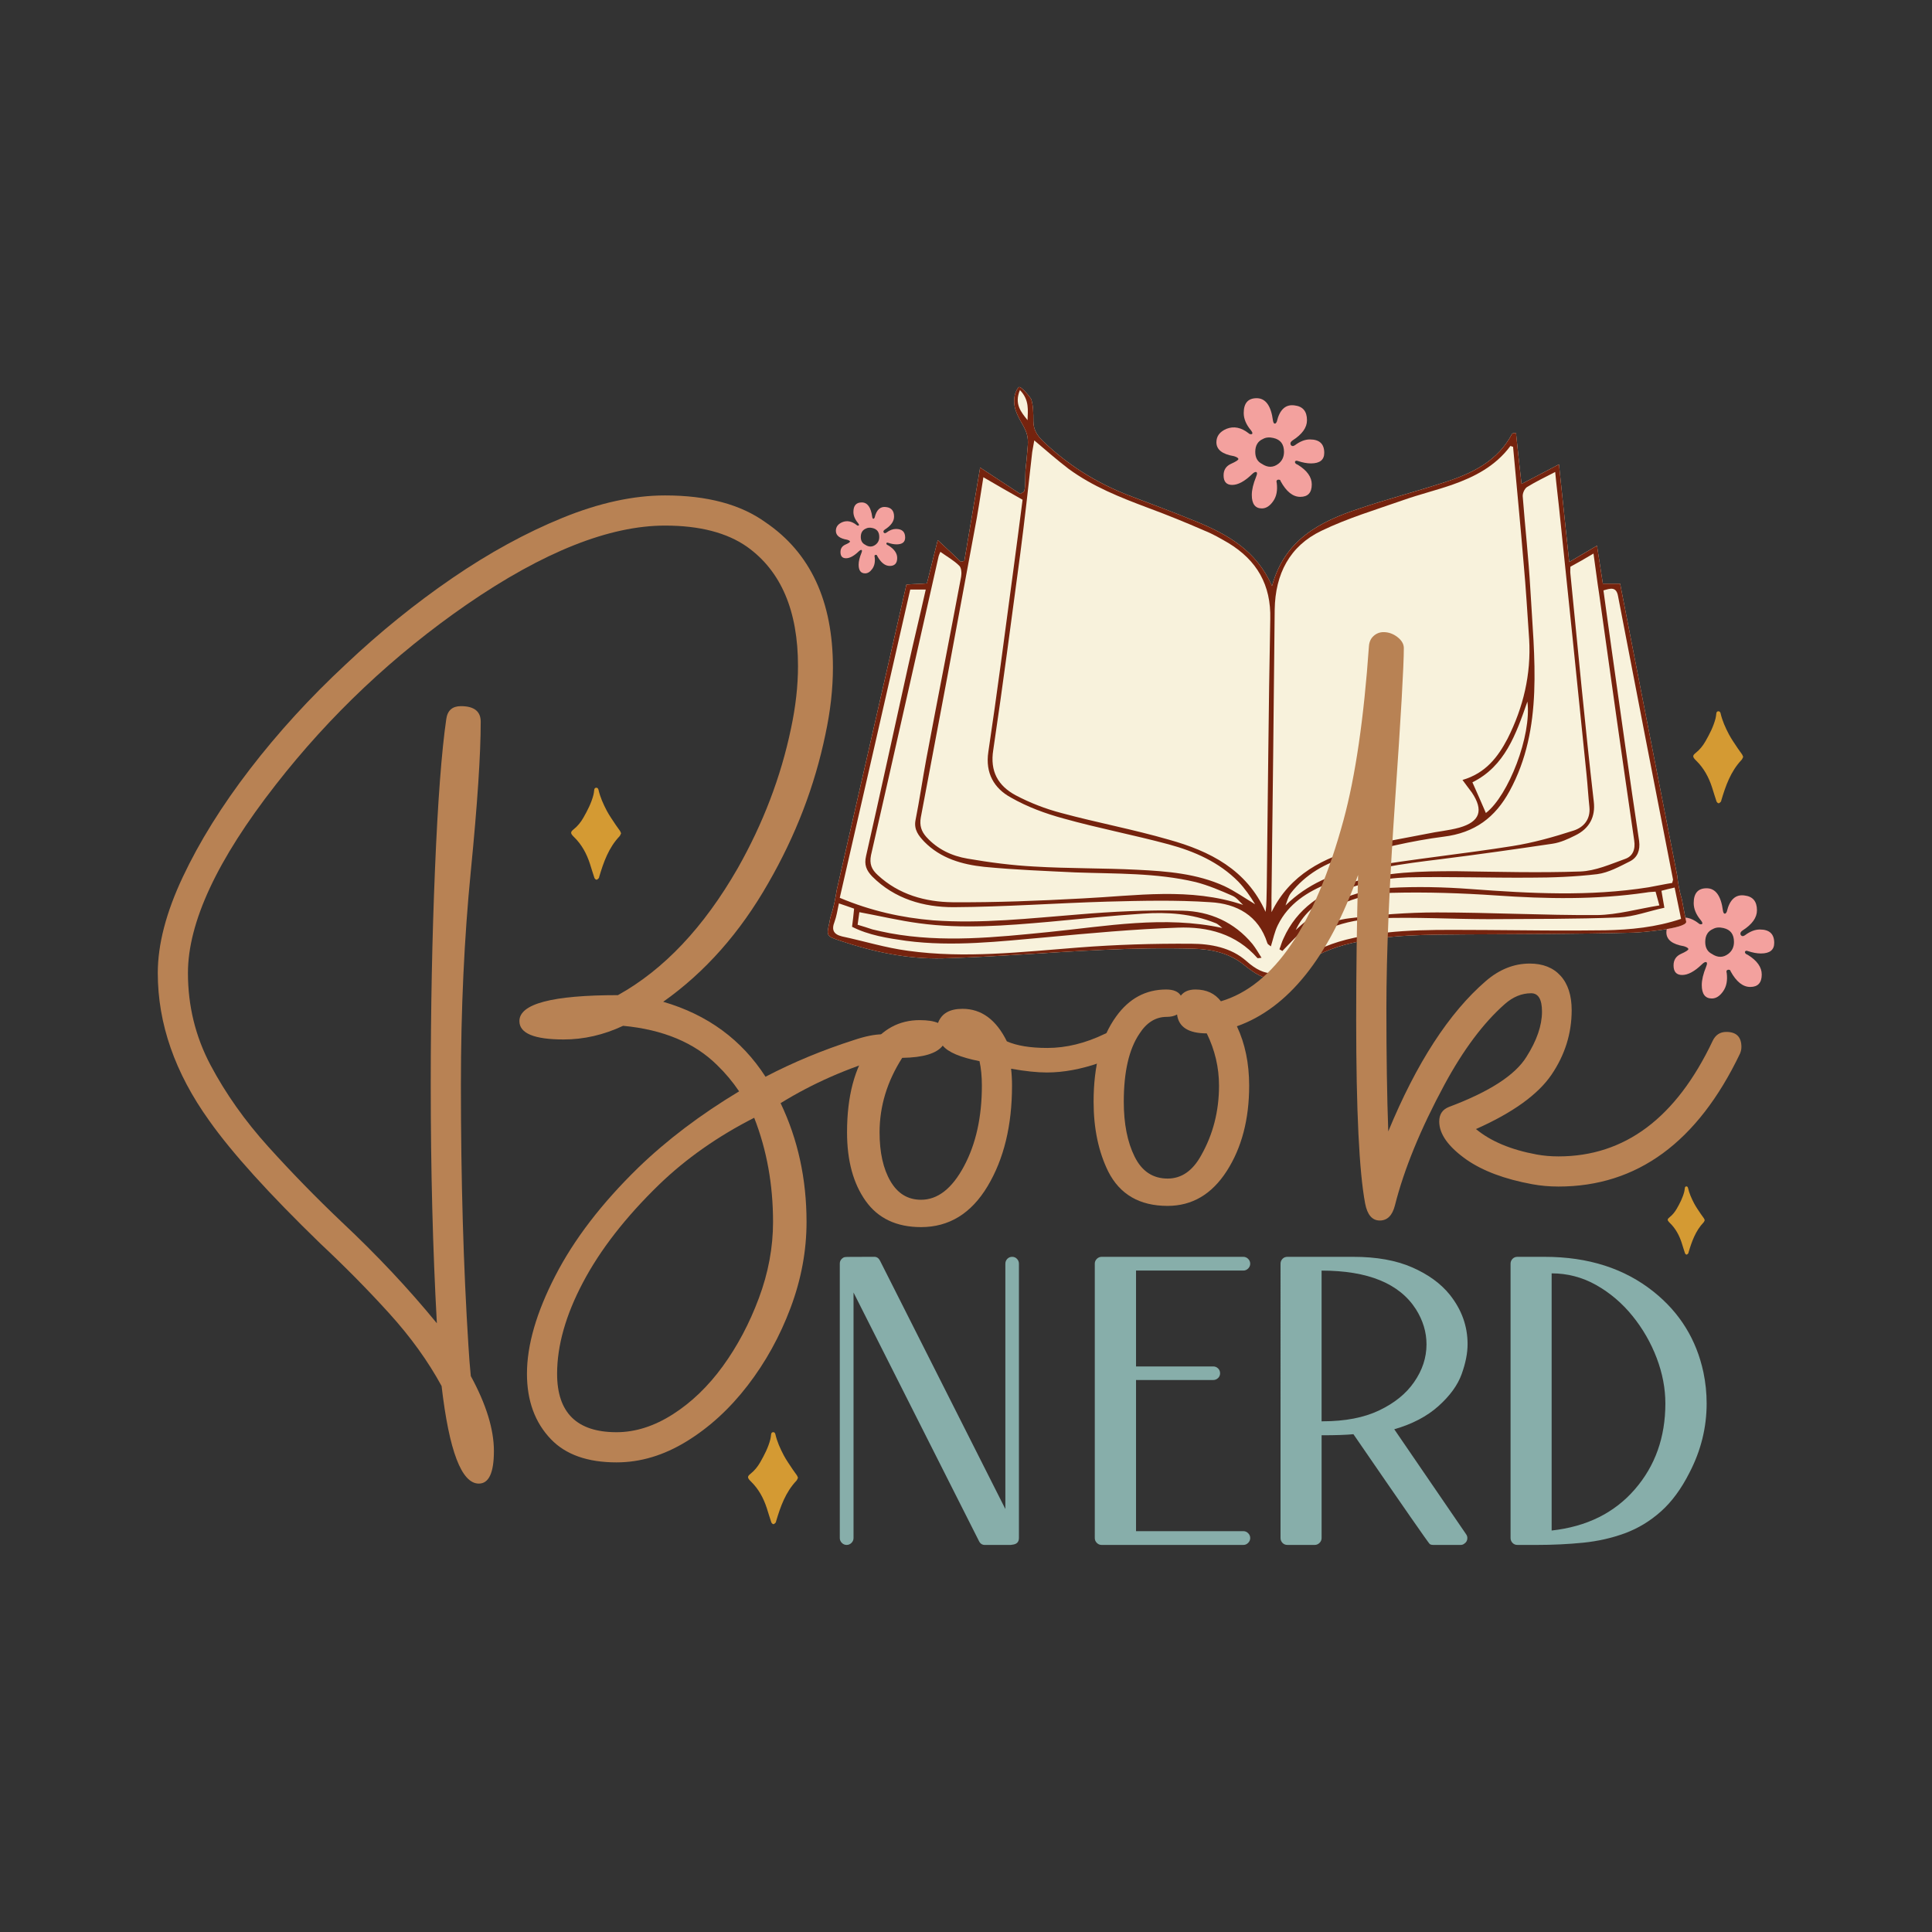 <?xml version="1.0" encoding="UTF-8"?> <!-- Generator: Adobe Illustrator 25.2.0, SVG Export Plug-In . SVG Version: 6.00 Build 0) --> <svg xmlns="http://www.w3.org/2000/svg" xmlns:xlink="http://www.w3.org/1999/xlink" version="1.1" id="Layer_1" x="0px" y="0px" viewBox="0 0 864 864" style="enable-background:new 0 0 864 864;" xml:space="preserve"><rect x="0" y="0" width="864" height="864" fill="#333333" stroke="none"/> <style type="text/css"> .st0{fill:#F3A19E;} .st1{fill:#F8F2DC;} .st2{fill:#75230E;} .st3{fill:#D49A33;} .st4{fill:#B88254;} .st5{fill:#87AEAA;} </style> <g> <path class="st0" d="M781.64,425.32c2.16,0.71,4.09,1.08,5.83,1.08c3.99,0,5.97-1.58,5.97-4.73c0-3.99-2.11-5.99-6.43-5.99 c-2.16,0-4.36,0.85-6.66,2.57c-0.83,0.57-1.47,0.51-1.93-0.21c-0.28-0.71,0-1.35,0.87-1.93c4.27-2.73,6.43-5.72,6.43-9.02 c0-3.99-1.84-6.2-5.56-6.63c-3.99-0.57-6.66,1.86-7.94,7.28c-0.28,0.57-0.55,0.87-0.87,0.87c-0.41,0-0.69-0.44-0.83-1.29 c-0.87-6.73-3.31-10.08-7.3-10.08c-3.86,0-5.79,2.2-5.79,6.63c0,2.57,1.06,5.14,3.21,7.71c0.69,0.87,0.87,1.45,0.41,1.72 c-0.55,0.14-1.06,0-1.47-0.41c-3.31-2.59-6.61-3.24-9.87-1.95c-3.03,1.29-4.5,3.31-4.5,6.01c0,3.28,2.62,5.35,7.9,6.22 c1.29,0.41,1.93,0.85,1.93,1.29c0,0.41-1.1,1.15-3.31,2.13c-2.2,1.01-3.31,2.71-3.31,5.14c0,2.87,1.29,4.29,3.86,4.29 c2.57,0,5.51-1.56,8.77-4.71c0.73-0.71,1.29-1.08,1.74-1.08c0.69,0,0.78,0.71,0.18,2.14c-1.29,3.15-1.93,5.88-1.93,8.15 c0,3.99,1.52,6.01,4.5,6.01c1.88,0,3.54-1.06,5.05-3.21c1.52-2.16,2.02-4.87,1.61-8.15c-0.28-0.87-0.09-1.35,0.64-1.51 c0.73,0,1.06,0.23,1.06,0.64c2.57,4.73,5.51,7.07,8.82,7.07c3.4,0,5.14-1.84,5.14-5.56c0-3.28-2.07-6.22-6.24-8.79 c-0.83-0.3-1.29-0.71-1.29-1.29C780.49,425.18,780.95,425.04,781.64,425.32z M772.87,426.6c-2.3,1.72-4.73,1.72-7.3,0 c-1.97-0.99-2.98-2.78-2.98-5.35c0-2.87,1.15-4.8,3.44-5.79c1.29-0.73,2.85-0.87,4.68-0.44c3.17,0.71,4.73,2.78,4.73,6.22 C775.44,423.53,774.57,425.32,772.87,426.6z"></path> <path class="st0" d="M580.41,206.16c2.16,0.71,4.09,1.08,5.83,1.08c3.99,0,5.97-1.58,5.97-4.73c0-3.99-2.11-5.99-6.43-5.99 c-2.16,0-4.36,0.85-6.66,2.57c-0.83,0.57-1.47,0.51-1.93-0.21c-0.28-0.71,0-1.35,0.87-1.93c4.27-2.73,6.43-5.72,6.43-9.02 c0-3.99-1.84-6.2-5.56-6.63c-3.99-0.57-6.66,1.86-7.94,7.28c-0.28,0.57-0.55,0.87-0.87,0.87c-0.41,0-0.69-0.44-0.83-1.29 c-0.87-6.73-3.31-10.08-7.3-10.08c-3.86,0-5.79,2.2-5.79,6.63c0,2.57,1.06,5.14,3.21,7.71c0.69,0.87,0.87,1.45,0.41,1.72 c-0.55,0.14-1.06,0-1.47-0.41c-3.31-2.59-6.61-3.24-9.87-1.95c-3.03,1.29-4.5,3.31-4.5,6.01c0,3.28,2.62,5.35,7.9,6.22 c1.29,0.41,1.93,0.85,1.93,1.29c0,0.41-1.1,1.15-3.31,2.13c-2.2,1.01-3.31,2.71-3.31,5.14c0,2.87,1.29,4.29,3.86,4.29 s5.51-1.56,8.77-4.71c0.73-0.71,1.29-1.08,1.74-1.08c0.69,0,0.78,0.71,0.18,2.14c-1.29,3.15-1.93,5.88-1.93,8.15 c0,3.99,1.52,6.01,4.5,6.01c1.88,0,3.54-1.06,5.05-3.21c1.52-2.16,2.02-4.87,1.61-8.15c-0.28-0.87-0.09-1.35,0.64-1.52 c0.73,0,1.06,0.23,1.06,0.64c2.57,4.73,5.51,7.07,8.82,7.07c3.4,0,5.14-1.84,5.14-5.56c0-3.28-2.07-6.22-6.24-8.79 c-0.83-0.3-1.29-0.71-1.29-1.29C579.26,206.03,579.72,205.89,580.41,206.16z M571.64,207.45c-2.3,1.72-4.73,1.72-7.3,0 c-1.97-0.99-2.98-2.78-2.98-5.35c0-2.87,1.15-4.8,3.44-5.79c1.29-0.73,2.85-0.87,4.68-0.44c3.17,0.71,4.73,2.78,4.73,6.22 C574.21,204.37,573.34,206.16,571.64,207.45z"></path> <path class="st0" d="M397.2,242.75c1.39,0.46,2.63,0.69,3.75,0.69c2.57,0,3.84-1.02,3.84-3.04c0-2.57-1.36-3.85-4.13-3.85 c-1.39,0-2.8,0.55-4.28,1.65c-0.53,0.37-0.94,0.32-1.24-0.13c-0.18-0.46,0-0.87,0.56-1.24c2.75-1.76,4.13-3.68,4.13-5.8 c0-2.57-1.18-3.99-3.57-4.27c-2.57-0.37-4.28,1.2-5.11,4.68c-0.18,0.37-0.35,0.56-0.56,0.56c-0.27,0-0.44-0.28-0.53-0.83 c-0.56-4.33-2.13-6.48-4.69-6.48c-2.48,0-3.72,1.42-3.72,4.27c0,1.65,0.68,3.31,2.07,4.96c0.44,0.56,0.56,0.93,0.27,1.11 c-0.35,0.09-0.68,0-0.94-0.27c-2.13-1.67-4.25-2.08-6.35-1.25c-1.95,0.83-2.89,2.13-2.89,3.87c0,2.11,1.68,3.44,5.08,4 c0.83,0.27,1.24,0.55,1.24,0.83c0,0.27-0.71,0.74-2.13,1.37c-1.42,0.65-2.13,1.74-2.13,3.31c0,1.85,0.83,2.76,2.48,2.76 c1.65,0,3.54-1,5.64-3.03c0.47-0.46,0.83-0.69,1.12-0.69c0.44,0,0.5,0.46,0.12,1.37c-0.83,2.02-1.24,3.78-1.24,5.24 c0,2.57,0.97,3.87,2.89,3.87c1.21,0,2.27-0.68,3.25-2.07c0.97-1.39,1.3-3.13,1.03-5.24c-0.18-0.56-0.06-0.87,0.41-0.97 c0.47,0,0.68,0.15,0.68,0.41c1.65,3.04,3.54,4.55,5.67,4.55c2.18,0,3.31-1.18,3.31-3.57c0-2.11-1.33-4-4.02-5.65 c-0.53-0.19-0.83-0.46-0.83-0.83C396.46,242.66,396.76,242.58,397.2,242.75z M391.56,243.58c-1.48,1.11-3.04,1.11-4.69,0 c-1.27-0.63-1.92-1.79-1.92-3.44c0-1.85,0.74-3.09,2.21-3.72c0.83-0.47,1.83-0.56,3.01-0.28c2.04,0.46,3.04,1.79,3.04,4 C393.22,241.6,392.65,242.75,391.56,243.58z"></path> <g> <path class="st1" d="M754.09,412.24c0,3.14-21.32,4.84-23.68,4.84c-24.85,0.65-49.71,0.65-74.56,0.78 c-17.27,0.13-34.66,0-51.54,3.92c-8.5,1.96-16.22,5.23-23.15,10.46c-10.07,7.59-15.04,7.19-24.72-0.65 c-6.54-5.36-14.52-7.06-22.37-7.32c-13.6-0.39-27.34-0.13-40.94,0.52c-23.94,1.05-47.74,3.14-71.55,3.79 c-15.7,0.39-31-2.88-45.78-7.85c-6.28-2.09-6.28-2.09-4.84-8.37c0.13-0.78,0.26-1.7,0.52-2.49c1.31-3.92,2.09-7.98,2.75-12.03 c10.46-45.78,20.8-91.17,31.13-136.43c3.27-0.26,5.89-0.26,9.16-0.52c1.57-6.15,3.14-12.56,4.84-19.36 c3.79,3.53,7.06,6.54,10.33,9.68c0.52-0.13,1.05-0.26,1.57-0.39c2.36-14,4.71-27.99,7.06-41.73c6.15,4.05,12.03,7.85,17.92,11.77 c0.52-0.26,1.05-0.65,1.57-0.92c0.92-0.65,0.65-8.24,0.78-9.55c0.39-3.79,0.78-7.59,1.05-11.38c0.52-7.06-3.4-9.29-5.49-15.7 c-1.05-3.27-0.91-7.32,1.31-10.07c0.92-1.18,5.23,4.45,5.62,5.1c1.05,2.75,1.05,6.8,1.05,9.81c0,3.79,1.44,6.28,4.05,8.89 c11.12,10.73,23.81,18.7,38.19,24.33c10.2,3.92,20.54,7.72,30.74,11.9c13.86,5.76,26.68,12.82,33.75,28.78 c5.62-20.8,21.45-28.78,38.72-34.53c12.69-4.32,25.77-7.72,38.59-11.9c12.16-3.92,23.68-9.42,30.08-21.71 c0.13-0.13,0.65-0.13,1.7-0.39c0.78,7.46,1.57,14.91,2.49,22.89c5.76-3.01,10.86-5.62,16.74-8.76 c1.57,15.04,3.01,28.91,4.58,43.69c4.58-2.75,8.24-4.84,12.43-7.32c0.92,5.89,1.7,11.25,2.62,17h7.72 c8.5,43.56,16.87,86.59,25.51,130.41c0.39,3.66,1.05,7.19,2.09,10.73C752.91,406.22,753.83,411.19,754.09,412.24z"></path> <g> <g> <path class="st2" d="M752.13,402.17c-1.05-3.53-1.7-7.06-2.09-10.73c-8.63-43.82-17-86.85-25.51-130.41h-7.72 c-0.92-5.76-1.7-11.12-2.62-17c-4.18,2.49-7.85,4.58-12.43,7.32c-1.57-14.78-3.01-28.65-4.58-43.69 c-5.89,3.14-10.99,5.76-16.74,8.76c-0.92-7.98-1.7-15.43-2.49-22.89c-1.05,0.26-1.57,0.26-1.7,0.39 c-6.41,12.3-17.92,17.79-30.08,21.71c-12.82,4.19-25.9,7.59-38.59,11.9c-17.27,5.76-33.09,13.73-38.72,34.53 c-7.06-15.96-19.88-23.02-33.75-28.78c-10.2-4.19-20.54-7.98-30.74-11.9c-14.39-5.62-27.08-13.6-38.19-24.33 c-2.62-2.62-4.05-5.1-4.05-8.89c0-3.01,0-7.06-1.05-9.81c-0.39-0.65-4.71-6.28-5.62-5.1c-2.22,2.75-2.35,6.8-1.31,10.07 c2.09,6.41,6.02,8.63,5.49,15.7c-0.26,3.79-0.65,7.59-1.05,11.38c-0.13,1.31,0.13,8.89-0.78,9.55 c-0.52,0.26-1.05,0.65-1.57,0.92c-5.89-3.92-11.77-7.72-17.92-11.77c-2.35,13.73-4.71,27.73-7.06,41.73 c-0.52,0.13-1.05,0.26-1.57,0.39c-3.27-3.14-6.54-6.15-10.33-9.68c-1.7,6.8-3.27,13.21-4.84,19.36 c-3.27,0.26-5.89,0.26-9.16,0.52c-10.33,45.26-20.67,90.65-31.13,136.43c-0.65,4.05-1.44,8.11-2.75,12.03 c-0.26,0.78-0.39,1.7-0.52,2.49c-1.44,6.28-1.44,6.28,4.84,8.37c14.78,4.97,30.09,8.24,45.78,7.85 c23.81-0.65,47.61-2.75,71.55-3.79c13.6-0.65,27.34-0.92,40.94-0.52c7.85,0.26,15.83,1.96,22.37,7.32 c9.68,7.85,14.65,8.24,24.72,0.65c6.93-5.23,14.65-8.5,23.15-10.46c16.87-3.92,34.27-3.79,51.54-3.92 c24.85-0.13,49.7-0.13,74.56-0.78c2.35,0,23.68-1.7,23.68-4.84C753.83,411.19,752.91,406.22,752.13,402.17z M723.61,266.66 c8.11,42.25,16.35,84.5,24.59,126.75c0,0.13-0.13,0.39-0.39,1.44c-3.27,0.52-6.93,1.31-10.59,1.96 c-26.42,4.19-52.84,2.75-79.4,0.78c-12.16-0.92-24.33-1.18-36.36-0.52c-15.83,0.91-29.69,7.19-41.99,18.83 c3.01-6.54,8.37-11.64,16.09-15.43c10.73-5.23,22.24-7.72,34.01-8.11c18.18-0.39,36.49,0.26,54.68,0.13 c9.94,0,20.14-0.39,30.08-1.57c4.97-0.65,9.94-3.4,14.65-5.76c3.27-1.7,4.58-4.84,4.05-9.03c-4.32-28.51-8.24-57.16-12.3-85.68 c-1.18-8.76-2.49-17.53-3.66-26.42C720.21,263.12,722.83,262.21,723.61,266.66z M682.8,217.87c3.79-2.35,7.85-4.32,12.69-6.8 c0.52,5.62,1.18,10.73,1.7,15.7c4.19,39.76,8.24,79.66,12.3,119.42c0.52,4.97,0.78,9.81,1.31,14.78 c0.52,5.49-2.62,9.03-7.06,10.46c-8.89,2.88-18.18,5.49-27.34,6.93c-22.11,3.53-44.47,5.76-66.45,9.55 c-13.08,2.22-25.38,7.46-35.05,17c0.65-1.83,1.18-3.92,2.35-5.49c6.54-8.37,15.57-13.6,25.51-16.22 c14.13-3.66,28.38-7.19,42.77-9.02c14-1.7,23.15-8.63,29.56-20.41c15.3-27.99,10.99-59.91,9.29-90.25 c-0.78-13.86-2.35-27.73-3.4-41.46C680.84,220.61,681.75,218.65,682.8,217.87z M664.49,363.58c-1.96-4.58-3.92-9.02-6.02-13.73 c14.52-7.19,19.49-21.45,24.59-36.1C685.02,328.92,674.56,355.86,664.49,363.58z M568.61,401.91 c0.52-43.03,1.05-86.2,1.44-129.36c0.26-15.83,6.67-28.38,20.93-35.19c11.64-5.62,24.33-9.42,36.62-13.73 c7.06-2.49,14.52-4.32,21.71-6.8c10.07-3.53,19.49-8.37,26.16-17.4c0.39,0.13,0.78,0.26,1.18,0.39 c1.57,17.27,3.27,34.53,4.71,51.93c1.05,11.38,1.7,22.76,2.49,34.14c0.91,15.7-2.62,30.48-9.68,44.47 c-4.32,8.24-9.81,15.43-20.14,18.44c1.57,2.09,2.88,3.92,4.19,5.62c5.36,7.98,3.66,13.08-5.62,15.7 c-4.71,1.31-9.68,1.7-14.52,2.75c-9.81,1.96-19.88,3.53-29.43,6.15c-16.74,4.58-31.65,11.9-40.03,28.91V401.91z M459.52,187.91 c-2.88-3.66-6.02-7.19-3.4-13.47C460.44,178.89,459.65,183.6,459.52,187.91z M461.61,202.17c0.26-1.57,0.52-3.14,0.92-5.23 c5.36,4.58,10.2,8.76,15.3,12.69c10.86,7.98,23.15,12.82,35.71,17.53c8.5,3.14,16.87,6.54,25.24,10.2 c3.66,1.44,7.19,3.53,10.59,5.49c12.69,7.72,19.1,18.7,18.7,34.01c-0.78,40.03-1.05,80.05-1.57,120.08 c-0.13,3.53,0,7.06-0.52,10.86c-8.5-18.97-24.98-27.21-43.3-32.31c-15.83-4.58-32.05-7.59-48-11.9 c-7.06-1.83-14.13-4.58-20.54-7.98c-7.72-4.19-11.51-10.59-9.94-20.27c4.32-29.04,8.11-58.21,12.03-87.38 C458.21,232.78,459.91,217.47,461.61,202.17z M435.72,237.62c1.57-7.98,2.75-16.09,4.05-24.2c6.02,3.53,11.51,6.67,17.53,10.07 c-1.44,10.99-2.88,22.5-4.45,33.88c-3.53,26.29-6.93,52.58-10.86,78.87c-1.44,9.55,2.62,16.35,10.07,20.41 c7.32,4.19,15.43,7.19,23.68,9.42c15.43,4.32,31.26,7.32,46.83,11.51c11.64,3.14,22.63,7.98,31.26,16.74 c2.88,3.01,5.23,6.41,7.46,10.07c-4.58-2.75-9.03-5.89-13.73-8.11c-12.3-5.62-25.64-6.67-38.98-7.32 c-15.3-0.78-30.74-0.52-46.04-1.44c-9.94-0.52-20.01-1.83-29.82-3.53c-7.06-1.18-13.47-4.19-18.44-9.68 c-2.22-2.49-3.14-5.1-2.49-8.76C419.89,322.9,427.87,280.26,435.72,237.62z M419.76,248.74c0.13-0.52,0.39-1.05,0.78-1.96 c2.88,2.09,6.02,3.79,8.5,6.28c0.92,0.92,1.05,3.27,0.78,4.84c-5.1,27.21-10.46,54.28-15.57,81.49 c-1.7,9.16-3.01,18.31-4.84,27.47c-0.78,4.19,1.44,6.93,3.92,9.55c7.32,7.46,16.87,10.2,26.82,11.25 c13.47,1.31,27.21,1.83,40.81,2.49c18.05,0.65,36.1,0.13,53.76,4.32c5.62,1.44,11.12,3.79,16.48,6.15 c1.83,0.78,3.14,2.62,4.71,4.05c-23.68-7.98-47.87-4.05-71.94-2.88c-19.23,1.05-38.59,1.83-57.95,1.7 c-12.16-0.13-24.07-3.4-33.49-12.16c-2.75-2.49-3.79-4.97-3.01-8.9C399.74,337.81,409.69,293.21,419.76,248.74z M717.86,416.03 c-17.79,0.26-35.71,0-53.5-0.13c-19.75,0-39.5-0.78-58.99,3.53c-9.03,1.96-17.4,5.1-24.85,10.86 c-7.98,6.15-14.39,7.32-23.15-0.52c-6.8-6.02-15.96-7.72-24.59-7.72c-16.87-0.13-33.75,0.39-50.62,1.7 c-25.38,1.96-50.75,4.97-76.13,1.44c-9.94-1.31-19.62-4.32-29.43-6.41c-3.79-0.92-4.84-2.88-3.4-6.54 c0.91-2.49,1.31-5.1,1.96-8.24c2.49,0.78,4.45,1.57,6.8,2.35c-0.26,2.75-0.52,5.1-0.92,8.11c7.46,3.79,15.83,5.1,24.2,6.28 c20.93,2.75,41.73,0.26,62.52-1.57c19.62-1.83,39.37-3.66,58.99-4.32c13.34-0.52,26.03,2.75,35.58,13.6 c0.13,0.13,0.65,0,1.83-0.13c-1.44-2.35-2.62-4.32-4.05-6.15c-8.11-9.81-19.1-14.65-31.39-14.91 c-15.57-0.39-31.13,0.39-46.57,1.7c-21.58,1.7-43.16,4.19-64.88,2.62c-14-1.18-27.73-4.19-41.73-10.07 c10.59-46.04,21.06-91.82,31.52-137.86H414c-2.62,11.77-5.36,22.89-7.85,34.14c-6.28,28.38-12.43,56.77-18.84,85.02 c-0.92,3.92,0.13,6.41,2.75,9.16c10.07,10.07,23.02,13.73,36.36,13.73c23.02-0.13,45.91-1.83,68.8-2.49 c15.3-0.39,30.74-0.78,46.04,0.26c11.77,0.65,21.58,5.89,25.51,18.31c0.13,0.52,0.78,0.78,1.57,1.44 c1.05-3.4,1.7-6.67,3.14-9.55c4.71-9.55,13.21-14.91,22.76-18.7c15.96-6.54,32.96-8.63,49.97-10.73 c16.74-2.09,33.35-4.45,50.1-6.93c3.53-0.52,6.93-2.09,10.07-3.66c6.54-3.14,9.16-8.5,8.37-15.17 c-3.92-33.88-7.06-67.89-10.46-101.9c-0.13-0.92,0-1.96,0-3.14c3.14-1.7,6.41-3.53,10.33-5.89c0.92,6.28,1.57,12.03,2.49,17.79 c5.1,36.76,10.33,73.64,15.7,110.4c0.65,4.18-0.65,7.19-4.05,8.37c-6.54,2.35-13.21,5.36-20.01,5.62 c-18.57,0.65-37.15,0.13-55.72-0.13c-15.7,0-31.26,0.26-46.3,4.97c-13.47,4.32-24.72,11.64-30.74,25.11 c-0.78,1.57-1.18,3.27-1.83,4.84c0.52,0.26,0.92,0.52,1.31,0.78c3.53-3.66,6.93-7.32,10.73-10.73 c10.86-9.68,23.94-15.04,38.33-15.3c15.57-0.39,31.13,0.13,46.57,1.18c22.5,1.57,44.73,1.96,67.1-1.31 c1.31-0.26,2.62-0.26,4.18-0.39c0.52,1.83,0.92,3.4,1.7,6.15c-9.68,1.57-18.7,4.19-27.86,4.32 c-23.94,0.13-47.74-1.18-71.68-1.18c-13.08,0-26.16,1.05-39.11,2.62c-8.76,1.05-16.61,5.1-23.28,11.12 c-1.96,1.83-3.53,4.05-5.36,6.02c0.26,0.39,0.52,0.65,0.92,0.92c0.52-0.26,1.31-0.52,1.7-0.92 c10.07-12.16,24.07-16.48,38.98-17.14c16.48-0.65,32.96,0.39,49.44,0.39c19.36-0.13,38.72,0,58.08-0.78 c6.8-0.26,13.47-2.88,20.41-4.32c-0.52-3.14-0.92-5.1-1.31-7.59c1.83-0.52,3.53-0.92,5.89-1.44c1.05,4.84,1.83,9.16,2.88,14 C740.48,414.72,729.23,415.77,717.86,416.03z M383.53,413.55c0.26-2.09,0.52-3.79,0.78-5.62c9.16,1.7,17.92,3.79,26.81,4.97 c19.36,2.62,38.72,1.05,57.95-0.65c14-1.31,27.99-2.75,41.99-3.66c10.99-0.78,21.97,0,32.44,4.19c1.18,0.39,2.09,1.44,3.14,2.22 c-26.03-5.63-51.93-0.78-77.83,1.83c-23.54,2.35-47.22,4.84-70.76,0.52c-2.62-0.52-5.23-1.05-7.85-1.7 C388.1,414.99,385.88,414.2,383.53,413.55z"></path> </g> <g> <path class="st2" d="M547.14,415.25c0.36,0.05,0.71,0.09,1.07,0.14c-0.07,0.15-0.14,0.3-0.2,0.45 C547.72,415.64,547.43,415.44,547.14,415.25z"></path> </g> </g> </g> <path class="st3" d="M762.37,545.68c-0.17,0.33-0.28,0.73-0.53,0.99c-3.6,3.8-5.27,8.56-6.72,13.43c-0.04,0.14-0.04,0.34-0.13,0.43 c-0.23,0.22-0.51,0.56-0.76,0.54c-0.25-0.01-0.6-0.35-0.69-0.61c-0.53-1.53-0.97-3.09-1.47-4.63c-1.09-3.38-2.73-6.43-5.31-8.93 c-0.11-0.11-0.21-0.21-0.32-0.32c-0.89-0.95-0.84-1.39,0.18-2.2c1.33-1.06,2.39-2.37,3.24-3.85c1.38-2.4,2.65-4.86,3.34-7.56 c0.13-0.52,0.19-1.06,0.26-1.6c0.05-0.4,0.16-0.75,0.6-0.8c0.47-0.06,0.73,0.26,0.82,0.67c0.57,2.46,1.59,4.76,2.76,6.97 c0.85,1.61,1.93,3.11,2.94,4.64c0.45,0.69,0.97,1.33,1.43,2.01C762.15,545.08,762.23,545.36,762.37,545.68z"></path> <path class="st3" d="M356.86,660.87c-0.23,0.44-0.38,0.98-0.72,1.34c-4.85,5.12-7.11,11.54-9.06,18.1 c-0.06,0.2-0.05,0.45-0.18,0.58c-0.31,0.3-0.69,0.75-1.03,0.73c-0.33-0.02-0.81-0.47-0.94-0.83c-0.71-2.06-1.31-4.16-1.98-6.24 c-1.47-4.55-3.68-8.67-7.15-12.04c-0.15-0.14-0.29-0.29-0.43-0.44c-1.19-1.28-1.13-1.87,0.25-2.97c1.8-1.43,3.23-3.2,4.36-5.19 c1.85-3.24,3.57-6.55,4.51-10.2c0.18-0.7,0.26-1.43,0.34-2.15c0.06-0.54,0.21-1,0.81-1.08c0.64-0.08,0.98,0.35,1.11,0.9 c0.76,3.32,2.15,6.41,3.72,9.4c1.15,2.18,2.61,4.19,3.96,6.26c0.61,0.92,1.3,1.79,1.92,2.7 C356.57,660.05,356.67,660.43,356.86,660.87z"></path> <path class="st3" d="M779.56,338.48c-0.23,0.44-0.38,0.98-0.72,1.34c-4.85,5.12-7.11,11.54-9.06,18.1 c-0.06,0.2-0.05,0.45-0.18,0.58c-0.31,0.3-0.69,0.75-1.03,0.73c-0.33-0.02-0.81-0.47-0.94-0.83c-0.71-2.06-1.31-4.16-1.98-6.24 c-1.47-4.55-3.68-8.67-7.15-12.04c-0.15-0.14-0.29-0.29-0.43-0.44c-1.19-1.28-1.13-1.87,0.25-2.97c1.8-1.43,3.23-3.2,4.36-5.19 c1.85-3.24,3.57-6.55,4.51-10.2c0.18-0.7,0.26-1.43,0.34-2.15c0.06-0.54,0.21-1,0.81-1.08c0.64-0.08,0.98,0.35,1.11,0.9 c0.76,3.32,2.15,6.41,3.72,9.4c1.15,2.18,2.61,4.19,3.96,6.26c0.61,0.92,1.3,1.79,1.92,2.7 C779.27,337.66,779.37,338.04,779.56,338.48z"></path> <path class="st3" d="M277.75,372.67c-0.23,0.44-0.38,0.98-0.72,1.34c-4.85,5.12-7.11,11.54-9.06,18.1 c-0.06,0.2-0.05,0.45-0.18,0.58c-0.31,0.3-0.69,0.75-1.03,0.73c-0.33-0.02-0.81-0.47-0.94-0.83c-0.71-2.06-1.31-4.16-1.98-6.24 c-1.47-4.55-3.68-8.67-7.15-12.04c-0.15-0.14-0.29-0.29-0.43-0.44c-1.19-1.28-1.13-1.87,0.25-2.97c1.8-1.43,3.23-3.2,4.36-5.19 c1.85-3.24,3.57-6.55,4.51-10.2c0.18-0.7,0.26-1.43,0.34-2.15c0.06-0.54,0.21-1,0.81-1.08c0.64-0.08,0.98,0.35,1.11,0.9 c0.76,3.32,2.15,6.41,3.72,9.4c1.15,2.18,2.61,4.19,3.96,6.26c0.61,0.92,1.3,1.79,1.92,2.7 C277.46,371.85,277.56,372.23,277.75,372.67z"></path> <g> <path class="st4" d="M214.14,663.47c-7.73,0-13.28-14.55-16.66-43.64c-6.05-11.11-13.85-21.93-23.4-32.47 c-9.56-10.54-19.82-20.94-30.78-31.2c-23.05-22.35-39.64-40.69-49.76-55.03c-15.32-21.36-22.98-43.36-22.98-65.99 c0-12.79,3.72-27.09,11.17-42.91c7.45-15.81,17.46-31.9,30.05-48.28c12.58-16.37,26.88-32.01,42.9-46.91 c15.18-14.34,31.03-27.16,47.55-38.48c16.51-11.31,32.96-20.31,49.34-26.99c16.37-6.67,31.66-10.01,45.86-10.01 c18.83,0,33.8,4.01,44.91,12.02c20.1,13.64,30.15,35.28,30.15,64.94c0,9.56-1.13,19.54-3.37,29.94 c-4.78,23.05-13.28,45.19-25.51,66.41c-12.65,22.21-28.32,39.92-47.02,53.13c19.82,5.77,35.07,16.94,45.75,33.52 c12.37-6.46,25.58-11.94,39.64-16.44c5.06-1.69,9.28-2.53,12.65-2.53c4.22,0,6.33,1.9,6.33,5.69c0,1.97-1.62,3.44-4.85,4.43 c-17.01,4.92-32.68,11.81-47.02,20.66c7.73,16.17,11.6,33.88,11.6,53.13c0,12.93-2.39,25.76-7.17,38.48 c-4.78,12.72-11.17,24.28-19.19,34.68c-8.01,10.4-17.11,18.73-27.3,24.98c-10.19,6.25-20.63,9.38-31.31,9.38 c-12.93,0-22.7-3.45-29.31-10.33c-7.17-7.45-10.75-17.22-10.75-29.31c0-12.79,4.22-27.38,12.65-43.75 c8.43-16.38,20.8-32.5,37.11-48.39c12.79-12.37,27.83-23.75,45.12-34.15c-2.95-4.36-6.26-8.29-9.91-11.81 c-10.12-9.98-24.11-15.81-41.96-17.5c-8.72,4.08-17.57,6.11-26.57,6.11c-13.21,0-19.82-2.74-19.82-8.22 c0-7.73,14.69-11.6,44.06-11.6c20.52-11.39,38.37-30.29,53.55-56.71c11.38-20.1,19.32-40.9,23.82-62.41 c2.11-9.84,3.16-19.18,3.16-28.04c0-24.74-7.59-42.52-22.77-53.34c-9-6.32-21.23-9.49-36.69-9.49c-24.88,0-54.4,11.74-88.55,35.21 c-32.75,22.63-61.28,49.55-85.6,80.75c-26.14,33.45-39.21,61.49-39.21,84.12c0,14.76,3.37,28.5,10.12,41.22 c6.75,12.72,15.32,24.84,25.72,36.37c10.4,11.53,21.36,22.77,32.89,33.73c15.74,14.76,29.94,29.87,42.59,45.33 c-1.83-33.03-2.74-68.59-2.74-106.68c0-33.87,0.63-65.99,1.9-96.35c1.26-30.36,2.95-52.78,5.06-67.26 c0.56-3.8,2.74-5.69,6.54-5.69c5.9,0,8.85,2.32,8.85,6.96c0,14.62-1.48,36.89-4.43,66.83c-2.95,29.94-4.43,61.77-4.43,95.51 c0,42.59,1.12,81.52,3.37,116.8c0.28,4.77,0.63,9.28,1.06,13.49c6.89,12.65,10.33,23.83,10.33,33.52 C220.88,658.62,218.63,663.47,214.14,663.47z M275.7,640.49c8.43,0,16.83-2.67,25.2-8.01c8.36-5.34,15.81-12.51,22.35-21.51 c6.54-9,11.91-19.15,16.13-30.46c4.22-11.32,6.33-22.67,6.33-34.05c0-16.72-2.81-32.26-8.43-46.59 c-16.31,8.3-30.5,18.27-42.59,29.94c-14.9,14.48-26.22,29.02-33.95,43.64c-7.73,14.62-11.6,28.25-11.6,40.9 C249.13,631.77,257.99,640.49,275.7,640.49z"></path> <path class="st4" d="M411.9,548.77c-10.96,0-19.22-3.9-24.77-11.7c-5.55-7.8-8.33-18.03-8.33-30.68 c0-16.16,3.37-28.89,10.12-38.16c5.76-8.01,13.21-12.02,22.35-12.02c3.51,0,6.25,0.42,8.22,1.26c1.55-4.22,5.2-6.32,10.96-6.32 c8.43,0,15.04,4.85,19.82,14.55c4.5,1.97,10.54,2.95,18.13,2.95c8.43,0,17.01-2.11,25.72-6.32c1.26-0.56,2.25-0.84,2.95-0.84 c3.93,0,5.9,1.55,5.9,4.64c0,3.37-3.66,6.4-10.96,9.06c-8.44,2.95-16.38,4.43-23.83,4.43c-4.36,0-9.7-0.56-16.02-1.68 c0.28,2.39,0.42,4.92,0.42,7.59c0,17.85-3.66,32.86-10.96,45.01C434.32,542.69,424.41,548.77,411.9,548.77z M411.9,536.54 c7.45,0,13.84-4.99,19.19-14.97c5.34-9.98,8.01-22,8.01-36.05c0-4.07-0.35-7.73-1.06-10.96c-8.57-1.69-14.06-4.01-16.44-6.96 c-2.67,3.52-8.72,5.34-18.13,5.48c-6.75,10.54-10.12,21.65-10.12,33.31c0,9,1.62,16.27,4.85,21.82 C401.43,533.77,406,536.54,411.9,536.54z"></path> <path class="st4" d="M617.04,545.82c-3.38,0-5.56-2.53-6.54-7.59c-2.67-14.19-4.01-41.6-4.01-82.23c0-21.64,0.28-43.22,0.85-64.72 c-13.22,36.97-31.28,59.53-54.19,67.68c3.65,7.73,5.48,16.59,5.48,26.56c0,15.04-3.34,27.76-10.01,38.16 c-6.68,10.4-15.5,15.6-26.46,15.6c-12.51,0-21.37-5.13-26.56-15.39c-4.36-8.86-6.54-19.26-6.54-31.2 c0-16.16,3.37-28.89,10.12-38.16c5.76-8.01,13.21-12.02,22.35-12.02c3.23,0,5.41,0.92,6.54,2.74c1.4-1.82,3.58-2.74,6.54-2.74 c4.92,0,8.71,1.76,11.38,5.27c23.75-7.03,42.03-34.01,54.82-80.96c5.34-19.68,9.13-45.61,11.38-77.8 c0.14-1.97,0.84-3.51,2.12-4.64c1.26-1.12,2.74-1.69,4.42-1.69c2.24,0,4.32,0.74,6.22,2.21c1.9,1.48,2.85,3.13,2.85,4.96 c0,7.87-1.3,30.57-3.9,68.1c-2.6,37.53-3.9,68.52-3.9,92.98c0,21.37,0.28,39.71,0.84,55.03c12.65-30.64,27.2-53.06,43.65-67.26 c6.04-5.2,12.58-7.8,19.6-7.8c5.91,0,10.51,1.83,13.82,5.48c3.3,3.66,4.95,8.79,4.95,15.39c0,10.4-3.03,20.03-9.06,28.89 c-6.05,8.85-17.3,16.94-33.74,24.25c6.61,5.48,15.68,9.28,27.2,11.39c3.09,0.56,6.33,0.84,9.7,0.84 c29.66,0,52.64-17.22,68.95-51.66c1.26-2.67,3.3-4.01,6.12-4.01c4.5,0,6.74,2.25,6.74,6.75c0,0.98-0.21,1.97-0.63,2.95 c-18.97,39.64-46.03,59.45-81.17,59.45c-4.07,0-8.01-0.35-11.8-1.05c-12.23-2.25-22-5.9-29.31-10.96 c-8.16-5.76-12.23-11.45-12.23-17.08c0-3.23,1.47-5.41,4.43-6.54c17.99-6.75,29.52-14.19,34.57-22.35 c4.64-7.31,6.96-14.05,6.96-20.24c0-5.48-1.62-8.22-4.85-8.22c-4.21,0-8.15,1.62-11.8,4.85c-9.56,8.43-18.55,20.45-26.98,36.05 c-10.69,19.82-18.06,37.81-22.14,53.97C622.67,543.58,620.41,545.82,617.04,545.82z M522.17,527.06c6.18,0,11.17-3.44,14.97-10.33 c5.34-9.41,8.01-19.82,8.01-31.2c0-8.15-1.83-15.95-5.48-23.4c-8.15,0-12.58-2.81-13.28-8.44c-1.26,0.71-2.81,1.06-4.64,1.06 c-4.92,0-9,2.53-12.23,7.59c-4.64,6.89-6.96,17.01-6.96,30.36c0,9.84,1.61,18.03,4.85,24.56 C510.64,523.79,515.56,527.06,522.17,527.06z"></path> </g> <g> <path class="st5" d="M451.99,690.9h-11.64c-1.15,0-2.02-0.61-2.6-1.83L381.7,578.02v109.8c0,0.83-0.3,1.56-0.91,2.16 c-0.61,0.61-1.33,0.92-2.16,0.92c-0.84,0-1.56-0.3-2.16-0.92c-0.61-0.6-0.91-1.33-0.91-2.16V565.13c0-1.22,0.58-2.15,1.73-2.79 c0.25-0.13,0.58-0.19,0.96-0.19c0.13,0,0.37-0.02,0.72-0.05c0.35-0.03,4.34-0.05,11.97-0.05c1.16,0,2.02,0.58,2.6,1.73 l56.06,111.06V565.13c0-0.83,0.29-1.55,0.87-2.16c0.58-0.61,1.31-0.91,2.21-0.91c0.83,0,1.54,0.3,2.12,0.91 c0.58,0.61,0.87,1.33,0.87,2.16v122.69c0,1.79-0.99,2.79-2.98,2.98L451.99,690.9z"></path> <path class="st5" d="M556.02,690.9h-63.36c-0.84,0-1.56-0.3-2.16-0.92c-0.61-0.6-0.91-1.33-0.91-2.16V565.13 c0-0.83,0.3-1.55,0.91-2.16c0.61-0.61,1.33-0.91,2.16-0.91h63.36c0.83,0,1.55,0.3,2.16,0.91c0.61,0.61,0.92,1.33,0.92,2.16 s-0.31,1.55-0.92,2.16c-0.61,0.61-1.33,0.91-2.16,0.91h-47.98v42.88h34.52c0.83,0,1.55,0.29,2.16,0.87 c0.61,0.58,0.91,1.32,0.91,2.21c0,0.83-0.3,1.54-0.91,2.12c-0.61,0.58-1.33,0.87-2.16,0.87h-34.52v67.59h47.98 c0.83,0,1.55,0.3,2.16,0.91c0.61,0.61,0.92,1.33,0.92,2.17s-0.31,1.56-0.92,2.16C557.58,690.6,556.86,690.9,556.02,690.9z"></path> <path class="st5" d="M653.14,690.9h-12.31c-0.51,0-0.98-0.11-1.39-0.34c-0.42-0.22-11.81-16.61-34.18-49.18 c-3.14,0.32-7.88,0.48-14.23,0.48v45.96c0,0.83-0.31,1.56-0.92,2.16c-0.61,0.61-1.33,0.92-2.16,0.92h-12.21 c-0.9,0-1.63-0.3-2.21-0.92c-0.58-0.6-0.87-1.33-0.87-2.16V565.13c0-0.83,0.29-1.55,0.87-2.16c0.58-0.61,1.31-0.91,2.21-0.91 h29.52c10.32,0,19.07,1.57,26.25,4.71c7.18,3.14,12.79,7.21,16.82,12.21c5.32,6.67,7.98,14.04,7.98,22.11 c0,4.04-0.88,8.51-2.65,13.42c-1.76,4.9-5.21,9.66-10.34,14.27c-5.13,4.61-11.73,8.08-19.8,10.39l32.11,46.92 c0.38,0.51,0.58,1.09,0.58,1.73c0,1.09-0.45,1.92-1.35,2.5C654.42,690.71,653.84,690.9,653.14,690.9z M591.5,635.61 c10.06,0,18.51-1.63,25.33-4.9c6.83-3.27,12-7.47,15.53-12.59c3.72-5.32,5.58-10.96,5.58-16.92c0-5.45-1.57-10.67-4.71-15.67 c-7.37-11.54-21.44-17.31-42.21-17.31v67.4H591.5z"></path> <path class="st5" d="M687.27,690.9h-8.66c-0.9,0-1.63-0.3-2.21-0.92c-0.58-0.6-0.87-1.33-0.87-2.16V565.13 c0-0.83,0.29-1.55,0.87-2.16c0.58-0.61,1.31-0.91,2.21-0.91h12.21c19.42,0,35.64,5.19,48.65,15.58 c11.73,9.36,19.17,21.38,22.31,36.06c0.96,4.61,1.44,9.26,1.44,13.94c0,10.77-2.56,21.09-7.69,30.96 c-3.66,7.25-7.92,13.03-12.79,17.36c-4.87,4.33-10.22,7.56-16.06,9.71c-5.84,2.15-12.05,3.56-18.66,4.23 C701.43,690.56,694.51,690.9,687.27,690.9z M693.9,684.46c15.64-1.73,28.03-7.85,37.16-18.37c9.14-10.51,13.7-23.33,13.7-38.46 c0-6.73-1.3-13.51-3.89-20.34c-2.6-6.83-6.2-13.09-10.82-18.8c-4.61-5.7-10.02-10.3-16.2-13.8c-6.19-3.49-12.84-5.24-19.95-5.24 V684.46z"></path> </g> </g> </svg> 